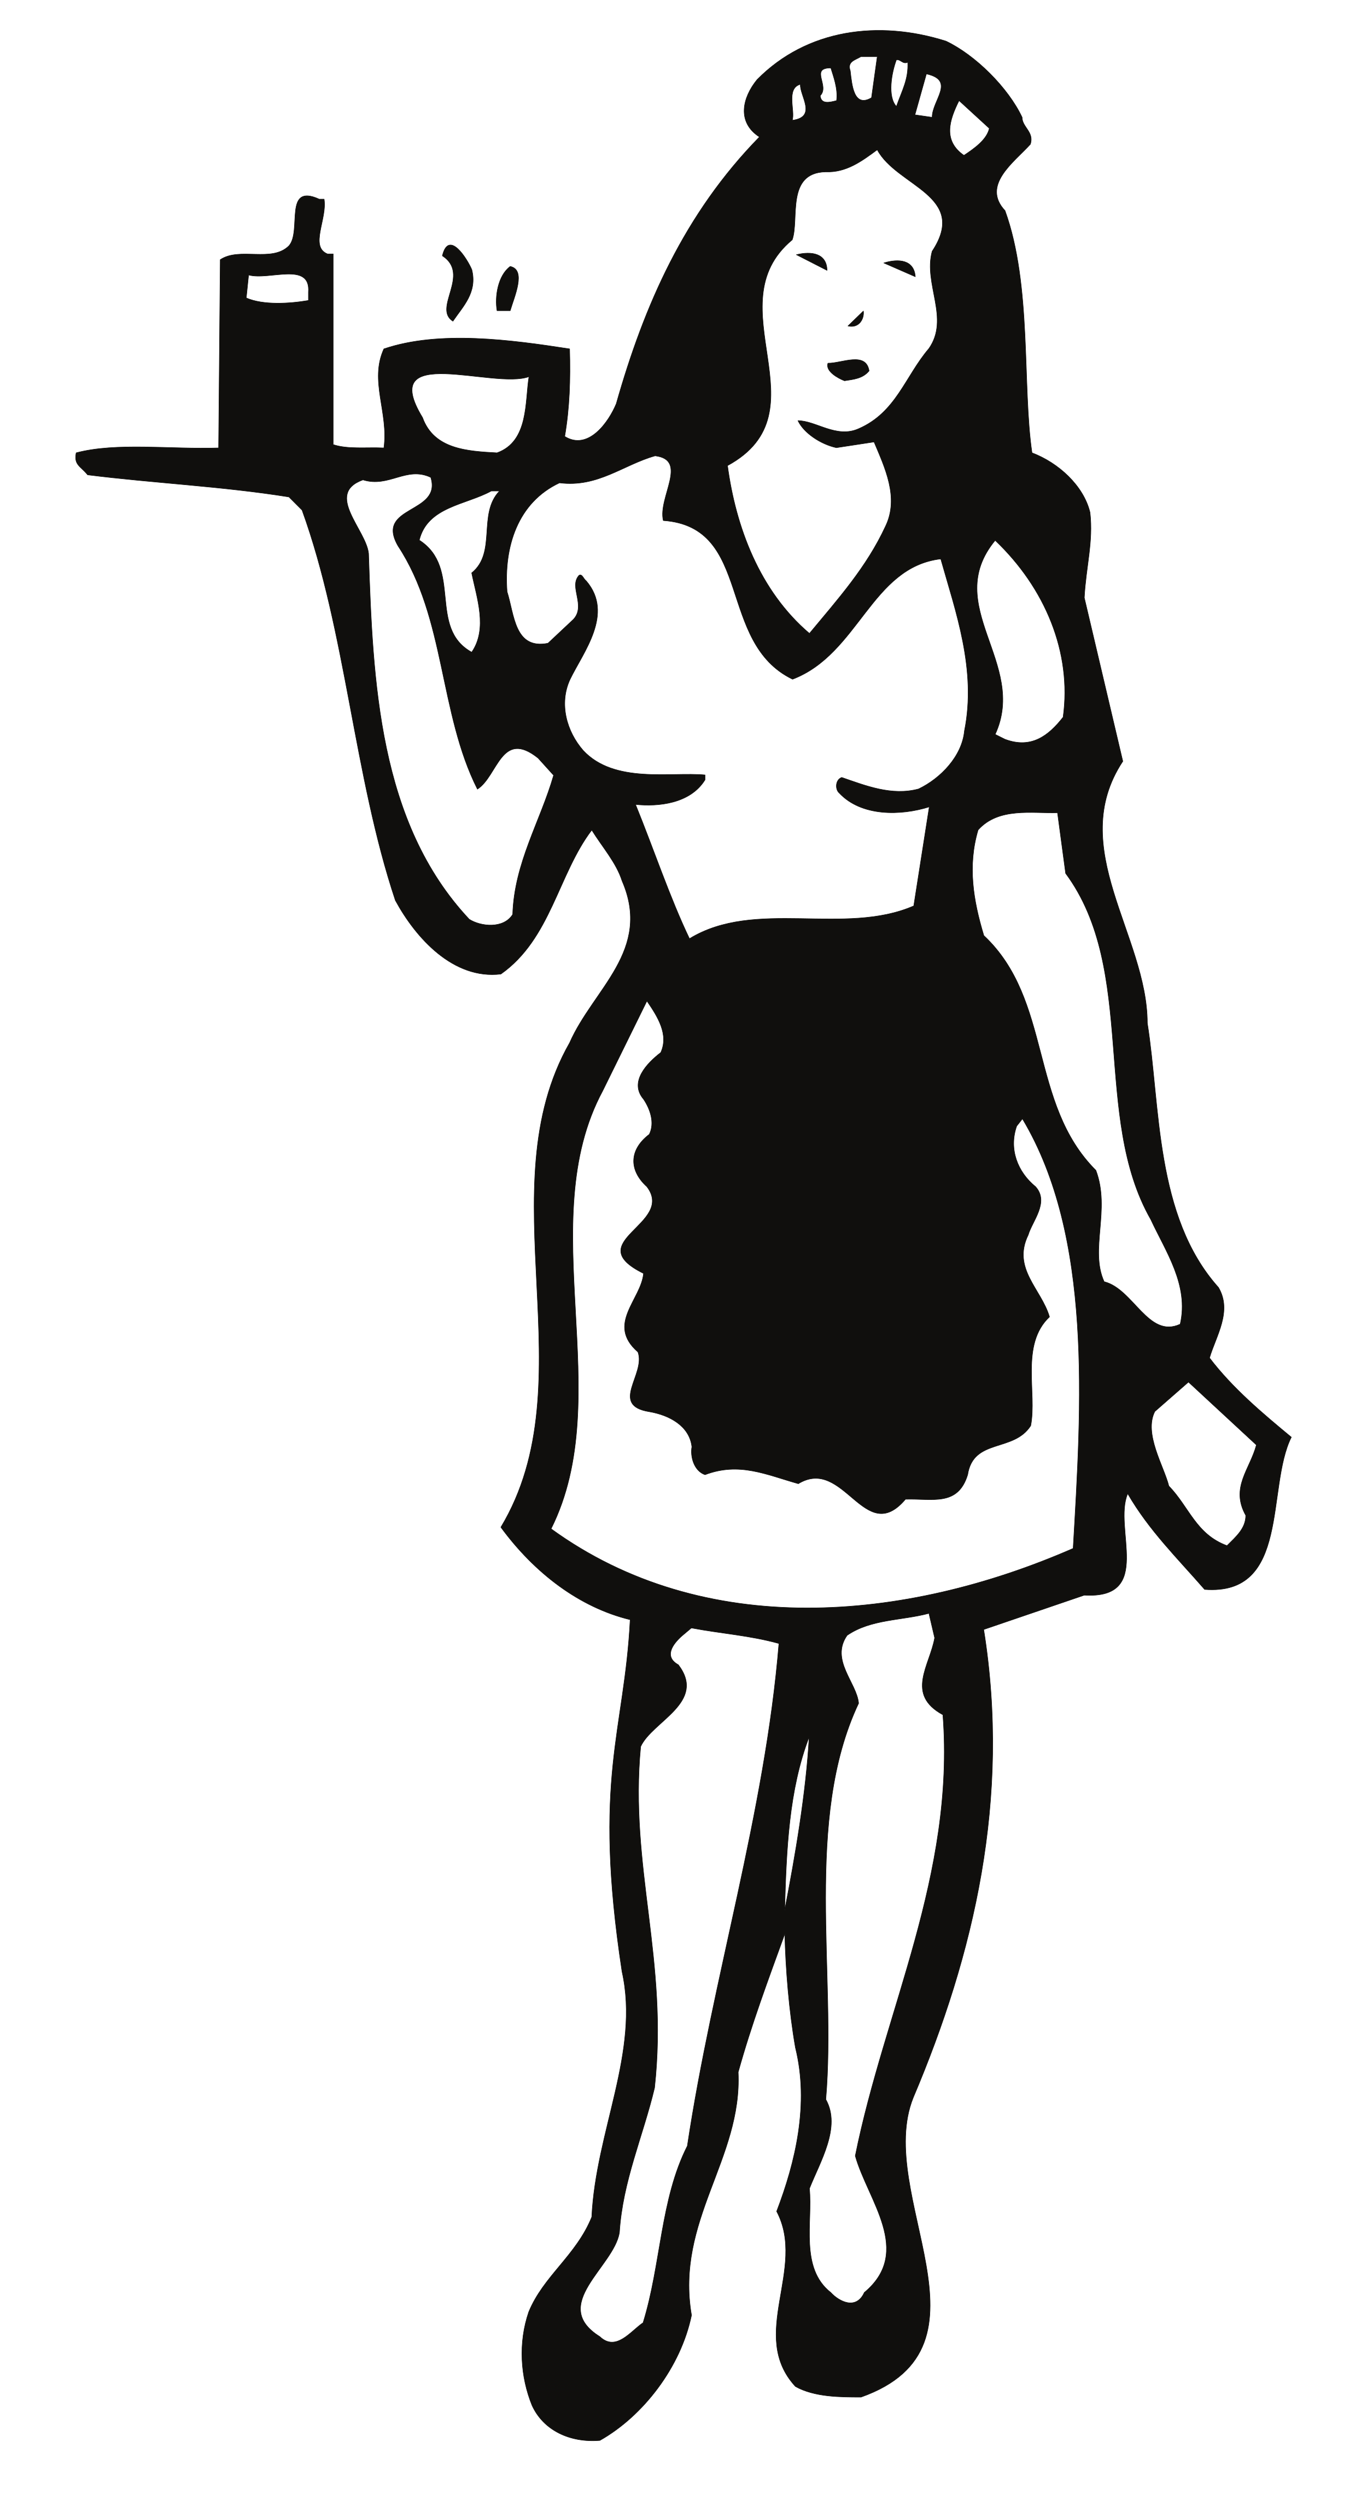 <?xml version="1.0" encoding="UTF-8"?>
<svg xmlns="http://www.w3.org/2000/svg" xmlns:xlink="http://www.w3.org/1999/xlink" width="323.984pt" height="592.47pt" viewBox="0 0 323.984 592.47" version="1.1">
<g id="surface1">
<path style="fill:none;stroke-width:0.12;stroke-linecap:butt;stroke-linejoin:round;stroke:rgb(6.476%,5.928%,5.235%);stroke-opacity:1;stroke-miterlimit:10;" d="M 0.001 0.001 C 0.001 -2.327 2.919 -3.491 1.962 -6.382 C -1.928 -10.663 -9.69 -16.077 -4.049 -22.116 C 2.349 -39.745 0.001 -63.613 2.349 -79.515 C 8.529 -81.839 14.572 -87.253 16.099 -93.659 C 16.892 -100.632 15.142 -106.476 14.74 -113.843 L 23.869 -152.62 C 10.291 -173.175 29.681 -193.921 29.681 -214.671 C 32.802 -234.261 31.439 -260.452 46.541 -277.32 C 49.861 -282.96 45.978 -288.773 44.419 -294.015 C 49.861 -301.187 57.029 -307.195 63.81 -312.808 C 57.802 -324.855 63.611 -350.452 43.259 -348.894 C 36.849 -341.523 30.08 -334.917 25.029 -326.187 C 21.541 -334.351 31.24 -351.218 14.74 -350.253 L -9.1 -358.39 C -2.69 -398.527 -11.42 -435.378 -25.799 -469.335 C -35.088 -492.409 -4.249 -528.269 -38.178 -540.316 C -43.03 -540.316 -49.241 -540.316 -53.721 -537.792 C -64.971 -525.577 -50.999 -509.87 -58.17 -496.292 C -53.721 -484.644 -50.401 -470.866 -53.721 -457.488 C -55.249 -448.757 -56.038 -438.863 -56.241 -430.531 C -60.12 -441.218 -64.178 -452.074 -67.288 -463.3 C -66.299 -483.878 -82.209 -498.421 -78.35 -520.898 C -80.87 -533.144 -89.772 -544.769 -100.061 -550.577 C -107.038 -551.171 -113.44 -548.253 -116.159 -542.245 C -118.889 -535.468 -119.448 -527.503 -116.928 -520.132 C -113.44 -511.601 -105.678 -506.753 -101.991 -497.628 C -101.03 -477.273 -90.569 -458.452 -94.819 -439.46 C -101.819 -393.484 -94.249 -382.824 -92.889 -356.066 C -104.909 -353.148 -115.569 -345.007 -123.53 -334.152 C -102.78 -299.628 -127.022 -254.046 -107.241 -219.351 C -101.62 -206.538 -87.651 -197.409 -94.819 -180.941 C -96.178 -176.659 -99.471 -172.976 -101.991 -168.921 C -109.959 -179.382 -111.69 -194.714 -123.53 -203.05 C -134.788 -204.409 -143.69 -194.519 -148.538 -185.589 C -158.428 -155.909 -160.19 -121.98 -170.651 -93.093 L -173.76 -89.976 C -189.471 -87.452 -205.971 -86.687 -221.471 -84.734 C -223.198 -82.605 -224.76 -82.409 -224.19 -79.515 C -214.67 -76.991 -201.881 -78.722 -190.428 -78.355 L -190.038 -33.738 C -185.389 -30.648 -177.819 -34.503 -173.76 -30.449 C -170.651 -26.96 -175.12 -15.511 -166.588 -19.394 L -165.428 -19.394 C -164.639 -24.042 -168.92 -30.648 -164.639 -32.374 L -163.28 -32.374 L -163.28 -77.562 C -159.788 -78.722 -155.338 -78.156 -151.26 -78.355 C -150.088 -69.991 -154.741 -62.452 -151.26 -54.882 C -138.081 -50.406 -121.01 -52.757 -107.241 -54.882 C -107.038 -62.253 -107.241 -68.831 -108.401 -75.632 C -102.78 -79.12 -97.94 -72.148 -96.178 -67.866 C -89.581 -44.593 -80.081 -22.878 -62.249 -4.652 C -67.659 -1.171 -66.299 4.669 -62.819 8.919 C -50.999 20.938 -33.928 23.098 -18.03 18.051 C -11.061 14.739 -3.288 7.001 0.001 0.001 Z M -35.69 4.641 C -39.94 2.149 -40.338 7.759 -40.729 11.051 C -41.499 13.2 -39.569 13.571 -38.209 14.372 L -34.331 14.372 Z M -27.1 13.059 C -26.901 8.981 -28.428 6.462 -29.788 2.579 C -31.948 4.899 -30.948 10.54 -29.788 13.63 C -28.831 13.829 -28.26 12.469 -27.1 13.059 Z M -43.971 3.962 C -45.522 3.571 -47.651 2.969 -47.85 5.13 C -45.522 7.45 -50.37 11.7 -45.331 11.7 C -44.76 9.778 -43.6 6.86 -43.971 3.962 Z M -21.319 0.001 L -25.401 0.591 L -22.678 10.29 C -15.698 8.731 -21.319 4.079 -21.319 0.001 Z M -54.479 -0.71 C -53.721 1.438 -56.038 6.86 -52.549 7.821 C -52.749 5.13 -48.471 0.079 -54.479 -0.71 Z M -7.772 -2.613 C -8.358 -5.335 -11.448 -7.46 -13.78 -9.019 C -18.819 -5.531 -17.26 -0.679 -14.94 3.962 Z M -21.319 -31.753 C -23.44 -39.491 -17.061 -47.656 -22.108 -54.827 C -27.721 -61.402 -29.85 -69.964 -38.78 -73.82 C -44.022 -76.144 -48.87 -71.89 -53.12 -71.89 C -51.76 -74.812 -47.709 -77.503 -44.022 -78.296 L -35.088 -76.937 C -32.569 -82.945 -29.081 -90.116 -32.37 -96.921 C -36.85 -106.616 -43.631 -114.156 -50.401 -122.32 C -62.249 -112.23 -67.858 -97.089 -69.819 -82.55 C -46.35 -69.765 -73.108 -44.538 -54.479 -29.031 C -52.749 -24.183 -56.038 -13.128 -46.549 -12.929 C -41.698 -13.128 -38.01 -10.409 -34.331 -7.687 C -29.651 -16.417 -12.588 -18.542 -21.319 -31.753 Z M -169.139 -41.449 L -169.139 -43.402 C -173.62 -44.167 -179.831 -44.566 -183.881 -42.808 L -183.319 -37.366 C -178.471 -38.726 -168.581 -34.077 -169.139 -41.449 Z M -116.87 -61.46 C -117.838 -67.3 -116.87 -76.796 -124.44 -79.515 C -131.409 -79.12 -139.381 -78.722 -142.1 -71.156 C -152.959 -53.324 -125.209 -64.577 -116.87 -61.46 Z M -85.038 -95.562 C -63.69 -97.089 -72.428 -124.445 -54.401 -133.175 C -38.659 -127.167 -35.772 -106.616 -19.28 -104.659 C -15.788 -117.074 -10.741 -130.851 -13.659 -145.394 C -14.229 -151.402 -19.28 -156.648 -24.522 -159.171 C -30.928 -160.898 -37.131 -158.374 -42.749 -156.449 C -44.311 -157.015 -44.311 -159.339 -43.338 -160.136 C -38.1 -165.745 -28.772 -165.55 -21.999 -163.421 L -25.678 -186.894 C -42.151 -194.062 -63.299 -185.136 -78.831 -194.659 C -83.479 -184.964 -87.358 -173.316 -91.62 -162.855 C -86.198 -163.421 -78.631 -162.656 -75.151 -157.015 L -75.151 -155.855 C -83.28 -155.089 -96.659 -158.007 -104.03 -150.042 C -107.92 -145.593 -109.838 -138.988 -107.12 -133.175 C -104.03 -126.769 -96.659 -117.671 -103.272 -109.906 C -104.03 -109.308 -104.229 -108.148 -104.999 -108.542 C -107.522 -111.265 -103.272 -115.714 -106.358 -119.003 L -112.37 -124.644 C -120.331 -126.202 -120.331 -117.839 -122.061 -112.425 C -122.85 -101.741 -119.538 -91.281 -109.639 -86.632 C -100.549 -87.792 -94.538 -82.351 -86.971 -80.226 C -78.999 -81.191 -86.37 -90.116 -85.038 -95.562 Z M -140.151 -85.327 C -137.42 -94.058 -153.522 -91.933 -147.881 -101.628 C -136.631 -118.691 -138.19 -141.199 -129.088 -159.226 C -124.241 -156.136 -123.448 -144.882 -114.721 -151.855 L -111.03 -155.937 C -114.151 -166.796 -120.358 -176.687 -120.729 -188.906 C -122.881 -192.394 -128.299 -191.796 -131.022 -190.066 C -152.53 -167.163 -153.889 -133.628 -154.889 -103.382 C -155.448 -97.741 -165.35 -89.21 -156.221 -85.921 C -150.038 -87.851 -145.959 -82.605 -140.151 -85.327 Z M -123.85 -88.558 C -129.088 -93.999 -124.44 -103.128 -130.448 -107.976 C -129.288 -113.788 -126.569 -121.156 -130.448 -126.769 C -140.909 -120.96 -132.581 -106.816 -142.87 -100.21 C -140.909 -92.245 -131.811 -91.874 -125.799 -88.558 Z M 9.72 -142.163 C 6.24 -146.613 2.15 -149.73 -4.049 -147.406 L -6.381 -146.245 C 1.392 -129.351 -19.19 -115.8 -6.381 -100.265 C 5.439 -111.519 11.849 -126.827 9.72 -142.163 Z M 10.322 -179.183 C 27.38 -202.257 16.529 -236.781 30.501 -261.218 C 33.99 -268.757 39.599 -276.726 37.47 -286.023 C 29.912 -289.534 26.419 -277.687 19.451 -275.956 C 15.962 -268.39 21.001 -258.894 17.49 -249.566 C 1.591 -233.663 7.228 -209.23 -9.069 -193.921 C -11.588 -185.562 -12.948 -177.425 -10.428 -168.894 C -5.581 -163.449 2.38 -165.011 8.392 -164.812 Z M -85.639 -221.648 C -88.92 -224.167 -93.198 -228.62 -89.721 -232.702 C -88.159 -235.027 -86.999 -238.312 -88.358 -241.034 C -93.198 -244.722 -93.198 -249.566 -88.92 -253.449 C -82.151 -262.351 -105.022 -266.433 -89.721 -273.999 C -90.28 -280.21 -98.62 -286.023 -91.049 -292.624 C -89.12 -297.87 -97.85 -305.238 -88.358 -306.773 C -83.678 -307.566 -78.831 -310.085 -78.26 -315.105 C -78.659 -317.257 -77.87 -320.745 -75.151 -321.706 C -67.01 -318.62 -60.608 -321.706 -53.038 -323.835 C -42.178 -317.257 -37.331 -338.972 -27.639 -327.519 C -21.229 -327.32 -15.221 -329.277 -12.901 -321.706 C -11.538 -312.98 -2.038 -316.464 2.041 -310.085 C 3.572 -302.32 -0.479 -290.866 6.49 -284.292 C 4.56 -277.687 -2.44 -272.839 1.451 -264.874 C 2.412 -261.585 6.49 -257.136 3.201 -253.449 C -1.081 -249.964 -3.198 -244.523 -1.28 -239.077 L 0.08 -237.351 C 16.779 -265.273 14.06 -305.238 12.099 -339.171 C -27.838 -356.632 -75.35 -360.882 -111.631 -334.523 C -95.901 -303.085 -116.081 -261.784 -99.409 -230.745 L -88.92 -209.429 C -86.401 -213.113 -83.678 -217.366 -85.639 -221.648 Z M 55.529 -314.652 C 53.97 -320.491 49.322 -324.741 53.009 -331.347 C 53.009 -334.437 50.681 -336.394 48.56 -338.519 C 41.189 -335.796 39.63 -329.39 34.779 -324.374 C 33.619 -319.695 28.771 -311.956 31.462 -306.714 L 39.431 -299.741 Z M -20.721 -360.374 C -21.881 -366.949 -27.69 -373.753 -18.772 -378.601 C -15.87 -416.613 -32.538 -448.417 -39.538 -483.14 C -36.62 -493.601 -25.772 -505.82 -37.389 -515.511 C -39.35 -519.792 -43.401 -517.64 -45.35 -515.511 C -52.721 -509.702 -49.608 -498.843 -50.401 -490.878 C -47.881 -484.503 -42.831 -476.339 -46.522 -469.761 C -43.991 -440.081 -51.76 -403.433 -38.749 -375.878 C -39.151 -371.031 -45.549 -365.616 -41.471 -359.777 C -35.858 -355.894 -28.491 -356.292 -22.081 -354.562 Z M -57.631 -361.706 C -60.92 -401.87 -73.331 -440.851 -79.338 -480.788 C -85.749 -493.402 -85.549 -508.909 -89.831 -522.687 C -92.721 -524.613 -96.209 -529.659 -100.088 -525.972 C -112.108 -518.433 -96.799 -509.503 -95.44 -501.339 C -94.678 -489.124 -89.831 -478.464 -87.108 -467.011 C -83.788 -436.769 -93.12 -414.656 -90.401 -386.14 C -87.678 -380.128 -74.69 -375.679 -81.471 -366.749 C -84.948 -364.824 -82.831 -361.906 -80.698 -359.976 L -78.381 -358.023 C -71.209 -359.382 -64.6 -359.777 -57.631 -361.706 Z M -50.459 -383.816 C -51.221 -397.222 -53.749 -411.937 -56.272 -424.945 C -55.87 -410.605 -55.299 -396.429 -50.459 -383.816 Z M -50.459 -383.816 " transform="matrix(1,0,0,-1,242.241,27.805)"/>
<path style=" stroke:none;fill-rule:evenodd;fill:rgb(6.476%,5.928%,5.235%);fill-opacity:1;" d="M 242.242 27.805 C 242.242 30.133 245.16 31.297 244.203 34.188 C 240.312 38.469 232.551 43.883 238.191 49.922 C 244.59 67.551 242.242 91.418 244.59 107.32 C 250.77 109.645 256.812 115.059 258.34 121.465 C 259.133 128.438 257.383 134.281 256.98 141.648 L 266.109 180.426 C 252.531 200.98 271.922 221.727 271.922 242.477 C 275.043 262.066 273.68 288.258 288.781 305.125 C 292.102 310.766 288.219 316.578 286.66 321.82 C 292.102 328.992 299.27 335 306.051 340.613 C 300.043 352.66 305.852 378.258 285.5 376.699 C 279.09 369.328 272.32 362.723 267.27 353.992 C 263.781 362.156 273.48 379.023 256.98 378.059 L 233.141 386.195 C 239.551 426.332 230.82 463.184 216.441 497.141 C 207.152 520.215 237.992 556.074 204.062 568.121 C 199.211 568.121 193 568.121 188.52 565.598 C 177.27 553.383 191.242 537.676 184.07 524.098 C 188.52 512.449 191.84 498.672 188.52 485.293 C 186.992 476.562 186.203 466.668 186 458.336 C 182.121 469.023 178.062 479.879 174.953 491.105 C 175.941 511.684 160.031 526.227 163.891 548.703 C 161.371 560.949 152.469 572.574 142.18 578.383 C 135.203 578.977 128.801 576.059 126.082 570.051 C 123.352 563.273 122.793 555.309 125.312 547.938 C 128.801 539.406 136.562 534.559 140.25 525.434 C 141.211 505.078 151.672 486.258 147.422 467.266 C 140.422 421.289 147.992 410.629 149.352 383.871 C 137.332 380.953 126.672 372.812 118.711 361.957 C 139.461 327.434 115.219 281.852 135 247.156 C 140.621 234.344 154.59 225.215 147.422 208.746 C 146.062 204.465 142.77 200.781 140.25 196.727 C 132.281 207.188 130.551 222.52 118.711 230.855 C 107.453 232.215 98.551 222.324 93.703 213.395 C 83.812 183.715 82.051 149.785 71.59 120.898 L 68.48 117.781 C 52.77 115.258 36.27 114.492 20.77 112.539 C 19.043 110.41 17.48 110.215 18.051 107.32 C 27.57 104.797 40.359 106.527 51.812 106.16 L 52.203 61.543 C 56.852 58.453 64.422 62.309 68.48 58.254 C 71.59 54.766 67.121 43.316 75.652 47.199 L 76.812 47.199 C 77.602 51.848 73.32 58.453 77.602 60.18 L 78.961 60.18 L 78.961 105.367 C 82.453 106.527 86.902 105.961 90.98 106.16 C 92.152 97.797 87.5 90.258 90.98 82.688 C 104.16 78.211 121.23 80.562 135 82.688 C 135.203 90.059 135 96.637 133.84 103.438 C 139.461 106.926 144.301 99.953 146.062 95.672 C 152.66 72.398 162.16 50.684 179.992 32.457 C 174.582 28.977 175.941 23.137 179.422 18.887 C 191.242 6.867 208.312 4.707 224.211 9.754 C 231.18 13.066 238.953 20.805 242.242 27.805 M 206.551 23.164 C 202.301 25.656 201.902 20.047 201.512 16.754 C 200.742 14.605 202.672 14.234 204.031 13.434 L 207.91 13.434 Z M 215.141 14.746 C 215.34 18.824 213.812 21.344 212.453 25.227 C 210.293 22.906 211.293 17.266 212.453 14.176 C 213.41 13.977 213.98 15.336 215.141 14.746 M 198.27 23.844 C 196.719 24.234 194.59 24.836 194.391 22.676 C 196.719 20.355 191.871 16.105 196.91 16.105 C 197.48 18.027 198.641 20.945 198.27 23.844 M 220.922 27.805 L 216.84 27.215 L 219.562 17.516 C 226.543 19.074 220.922 23.727 220.922 27.805 M 187.762 28.516 C 188.52 26.367 186.203 20.945 189.691 19.984 C 189.492 22.676 193.77 27.727 187.762 28.516 M 234.469 30.418 C 233.883 33.141 230.793 35.266 228.461 36.824 C 223.422 33.336 224.98 28.484 227.301 23.844 Z M 220.922 59.559 C 218.801 67.297 225.18 75.461 220.133 82.633 C 214.52 89.207 212.391 97.77 203.461 101.625 C 198.219 103.949 193.371 99.695 189.121 99.695 C 190.48 102.617 194.531 105.309 198.219 106.102 L 207.152 104.742 C 209.672 110.75 213.16 117.922 209.871 124.727 C 205.391 134.422 198.609 141.961 191.84 150.125 C 179.992 140.035 174.383 124.895 172.422 110.355 C 195.891 97.57 169.133 72.344 187.762 56.836 C 189.492 51.988 186.203 40.934 195.691 40.734 C 200.543 40.934 204.23 38.215 207.91 35.492 C 212.59 44.223 229.652 46.348 220.922 59.559 M 73.102 69.254 L 73.102 71.207 C 68.621 71.973 62.41 72.371 58.359 70.613 L 58.922 65.172 C 63.77 66.531 73.66 61.883 73.102 69.254 M 125.371 89.266 C 124.402 95.105 125.371 104.602 117.801 107.32 C 110.832 106.926 102.859 106.527 100.141 98.961 C 89.281 81.129 117.031 92.383 125.371 89.266 M 157.203 123.367 C 178.551 124.895 169.812 152.25 187.84 160.98 C 203.582 154.973 206.469 134.422 222.961 132.465 C 226.453 144.879 231.5 158.656 228.582 173.199 C 228.012 179.207 222.961 184.453 217.719 186.977 C 211.312 188.703 205.109 186.18 199.492 184.254 C 197.93 184.82 197.93 187.145 198.902 187.941 C 204.141 193.551 213.469 193.355 220.242 191.227 L 216.562 214.699 C 200.09 221.867 178.941 212.941 163.41 222.465 C 158.762 212.77 154.883 201.121 150.621 190.66 C 156.043 191.227 163.609 190.461 167.09 184.82 L 167.09 183.66 C 158.961 182.895 145.582 185.812 138.211 177.848 C 134.32 173.398 132.402 166.793 135.121 160.98 C 138.211 154.574 145.582 145.477 138.969 137.711 C 138.211 137.113 138.012 135.953 137.242 136.348 C 134.719 139.07 138.969 143.52 135.883 146.809 L 129.871 152.449 C 121.91 154.008 121.91 145.645 120.18 140.23 C 119.391 129.547 122.703 119.086 132.602 114.438 C 141.691 115.598 147.703 110.156 155.27 108.031 C 163.242 108.996 155.871 117.922 157.203 123.367 M 102.09 113.133 C 104.82 121.863 88.719 119.738 94.359 129.434 C 105.609 146.496 104.051 169.004 113.152 187.031 C 118 183.941 118.793 172.688 127.52 179.66 L 131.211 183.742 C 128.09 194.602 121.883 204.492 121.512 216.711 C 119.359 220.199 113.941 219.602 111.219 217.871 C 89.711 194.969 88.352 161.434 87.352 131.188 C 86.793 125.547 76.891 117.016 86.02 113.727 C 92.203 115.656 96.281 110.41 102.09 113.133 M 118.391 116.363 C 113.152 121.805 117.801 130.934 111.793 135.781 C 112.953 141.594 115.672 148.961 111.793 154.574 C 101.332 148.766 109.66 134.621 99.371 128.016 C 101.332 120.051 110.43 119.68 116.441 116.363 Z M 251.961 169.969 C 248.48 174.418 244.391 177.535 238.191 175.211 L 235.859 174.051 C 243.633 157.156 223.051 143.605 235.859 128.07 C 247.68 139.324 254.09 154.633 251.961 169.969 M 252.562 206.988 C 269.621 230.062 258.77 264.586 272.742 289.023 C 276.23 296.562 281.84 304.531 279.711 313.828 C 272.152 317.34 268.66 305.492 261.691 303.762 C 258.203 296.195 263.242 286.699 259.73 277.371 C 243.832 261.469 249.469 237.035 233.172 221.727 C 230.652 213.367 229.293 205.23 231.812 196.699 C 236.66 191.254 244.621 192.816 250.633 192.617 Z M 156.602 249.453 C 153.32 251.973 149.043 256.426 152.52 260.508 C 154.082 262.832 155.242 266.117 153.883 268.84 C 149.043 272.527 149.043 277.371 153.32 281.254 C 160.09 290.156 137.219 294.238 152.52 301.805 C 151.961 308.016 143.621 313.828 151.191 320.43 C 153.121 325.676 144.391 333.043 153.883 334.578 C 158.562 335.371 163.41 337.891 163.98 342.91 C 163.582 345.062 164.371 348.551 167.09 349.512 C 175.23 346.426 181.633 349.512 189.203 351.641 C 200.062 345.062 204.91 366.777 214.602 355.324 C 221.012 355.125 227.02 357.082 229.34 349.512 C 230.703 340.785 240.203 344.27 244.281 337.891 C 245.812 330.125 241.762 318.672 248.73 312.098 C 246.801 305.492 239.801 300.645 243.691 292.68 C 244.652 289.391 248.73 284.941 245.441 281.254 C 241.16 277.77 239.043 272.328 240.961 266.883 L 242.32 265.156 C 259.02 293.078 256.301 333.043 254.34 366.977 C 214.402 384.438 166.891 388.688 130.609 362.328 C 146.34 330.891 126.16 289.59 142.832 258.551 L 153.32 237.234 C 155.84 240.918 158.562 245.172 156.602 249.453 M 297.77 342.457 C 296.211 348.297 291.562 352.547 295.25 359.152 C 295.25 362.242 292.922 364.199 290.801 366.324 C 283.43 363.602 281.871 357.195 277.02 352.18 C 275.859 347.5 271.012 339.762 273.703 334.52 L 281.672 327.547 Z M 221.52 388.18 C 220.359 394.754 214.551 401.559 223.469 406.406 C 226.371 444.418 209.703 476.223 202.703 510.945 C 205.621 521.406 216.469 533.625 204.852 543.316 C 202.891 547.598 198.84 545.445 196.891 543.316 C 189.52 537.508 192.633 526.648 191.84 518.684 C 194.359 512.309 199.41 504.145 195.719 497.566 C 198.25 467.887 190.48 431.238 203.492 403.684 C 203.09 398.836 196.691 393.422 200.77 387.582 C 206.383 383.699 213.75 384.098 220.16 382.367 Z M 184.609 389.512 C 181.32 429.676 168.91 468.656 162.902 508.594 C 156.492 521.207 156.691 536.715 152.41 550.492 C 149.52 552.418 146.031 557.465 142.152 553.777 C 130.133 546.238 145.441 537.309 146.801 529.145 C 147.562 516.93 152.41 506.27 155.133 494.816 C 158.453 464.574 149.121 442.461 151.84 413.945 C 154.562 407.934 167.551 403.484 160.77 394.555 C 157.293 392.629 159.41 389.711 161.543 387.781 L 163.859 385.828 C 171.031 387.188 177.641 387.582 184.609 389.512 M 191.781 411.621 C 191.02 425.027 188.492 439.742 185.969 452.75 C 186.371 438.41 186.941 424.234 191.781 411.621 "/>
<path style="fill:none;stroke-width:0.12;stroke-linecap:butt;stroke-linejoin:round;stroke:rgb(6.476%,5.928%,5.235%);stroke-opacity:1;stroke-miterlimit:10;" d="M -0.002 0.001 C 3.569 0.88 7.202 0.341 7.26 -3.714 Z M -0.002 0.001 " transform="matrix(1,0,0,-1,188.751,60.364)"/>
<path style=" stroke:none;fill-rule:evenodd;fill:rgb(6.476%,5.928%,5.235%);fill-opacity:1;" d="M 188.75 60.363 C 192.32 59.484 195.953 60.023 196.012 64.078 Z M 188.75 60.363 "/>
<path style="fill:none;stroke-width:0.12;stroke-linecap:butt;stroke-linejoin:round;stroke:rgb(6.476%,5.928%,5.235%);stroke-opacity:1;stroke-miterlimit:10;" d="M 0.001 0 C 3.49 1.078 7.169 0.766 7.458 -3.261 Z M 0.001 0 " transform="matrix(1,0,0,-1,209.471,62.321)"/>
<path style=" stroke:none;fill-rule:evenodd;fill:rgb(6.476%,5.928%,5.235%);fill-opacity:1;" d="M 209.473 62.32 C 212.961 61.242 216.641 61.555 216.93 65.582 Z M 209.473 62.32 "/>
<path style="fill:none;stroke-width:0.12;stroke-linecap:butt;stroke-linejoin:round;stroke:rgb(6.476%,5.928%,5.235%);stroke-opacity:1;stroke-miterlimit:10;" d="M -0.001 0.001 C 0.261 -1.73 -0.961 -4.167 -3.649 -3.542 Z M -0.001 0.001 " transform="matrix(1,0,0,-1,204.622,73.716)"/>
<path style=" stroke:none;fill-rule:evenodd;fill:rgb(6.476%,5.928%,5.235%);fill-opacity:1;" d="M 204.621 73.715 C 204.883 75.445 203.66 77.883 200.973 77.258 Z M 204.621 73.715 "/>
<path style="fill:none;stroke-width:0.12;stroke-linecap:butt;stroke-linejoin:round;stroke:rgb(6.476%,5.928%,5.235%);stroke-opacity:1;stroke-miterlimit:10;" d="M -0.001 0 C -0.68 -1.898 2.41 -3.601 3.921 -4.168 C 6.039 -3.828 8.222 -3.683 9.749 -1.812 C 8.992 2.864 3.23 -0.058 -0.001 0 Z M -0.001 0 " transform="matrix(1,0,0,-1,196.231,86.075)"/>
<path style=" stroke:none;fill-rule:evenodd;fill:rgb(6.476%,5.928%,5.235%);fill-opacity:1;" d="M 196.23 86.074 C 195.551 87.973 198.641 89.676 200.152 90.242 C 202.27 89.902 204.453 89.758 205.98 87.887 C 205.223 83.211 199.461 86.133 196.23 86.074 "/>
<path style="fill:none;stroke-width:0.12;stroke-linecap:butt;stroke-linejoin:round;stroke:rgb(6.476%,5.928%,5.235%);stroke-opacity:1;stroke-miterlimit:10;" d="M -0 0.001 C 1.359 -5.444 -2.129 -8.729 -4.477 -12.217 C -9.329 -9.128 -0.2 -1.163 -6.977 3.286 C -5.438 9.693 -0.969 2.325 -0 0.001 Z M -0 0.001 " transform="matrix(1,0,0,-1,111.821,63.907)"/>
<path style=" stroke:none;fill-rule:evenodd;fill:rgb(6.476%,5.928%,5.235%);fill-opacity:1;" d="M 111.82 63.906 C 113.18 69.352 109.691 72.637 107.344 76.125 C 102.492 73.035 111.621 65.07 104.844 60.621 C 106.383 54.215 110.852 61.582 111.82 63.906 "/>
<path style="fill:none;stroke-width:0.12;stroke-linecap:butt;stroke-linejoin:round;stroke:rgb(6.476%,5.928%,5.235%);stroke-opacity:1;stroke-miterlimit:10;" d="M 0 0.002 L -3.121 0.002 C -3.691 3.287 -2.921 8.334 0 10.486 C 3.879 9.693 0.961 3.287 0 0.002 Z M 0 0.002 " transform="matrix(1,0,0,-1,120.921,73.631)"/>
<path style=" stroke:none;fill-rule:evenodd;fill:rgb(6.476%,5.928%,5.235%);fill-opacity:1;" d="M 120.922 73.629 L 117.801 73.629 C 117.23 70.344 118 65.297 120.922 63.145 C 124.801 63.938 121.883 70.344 120.922 73.629 "/>
</g>
</svg>
